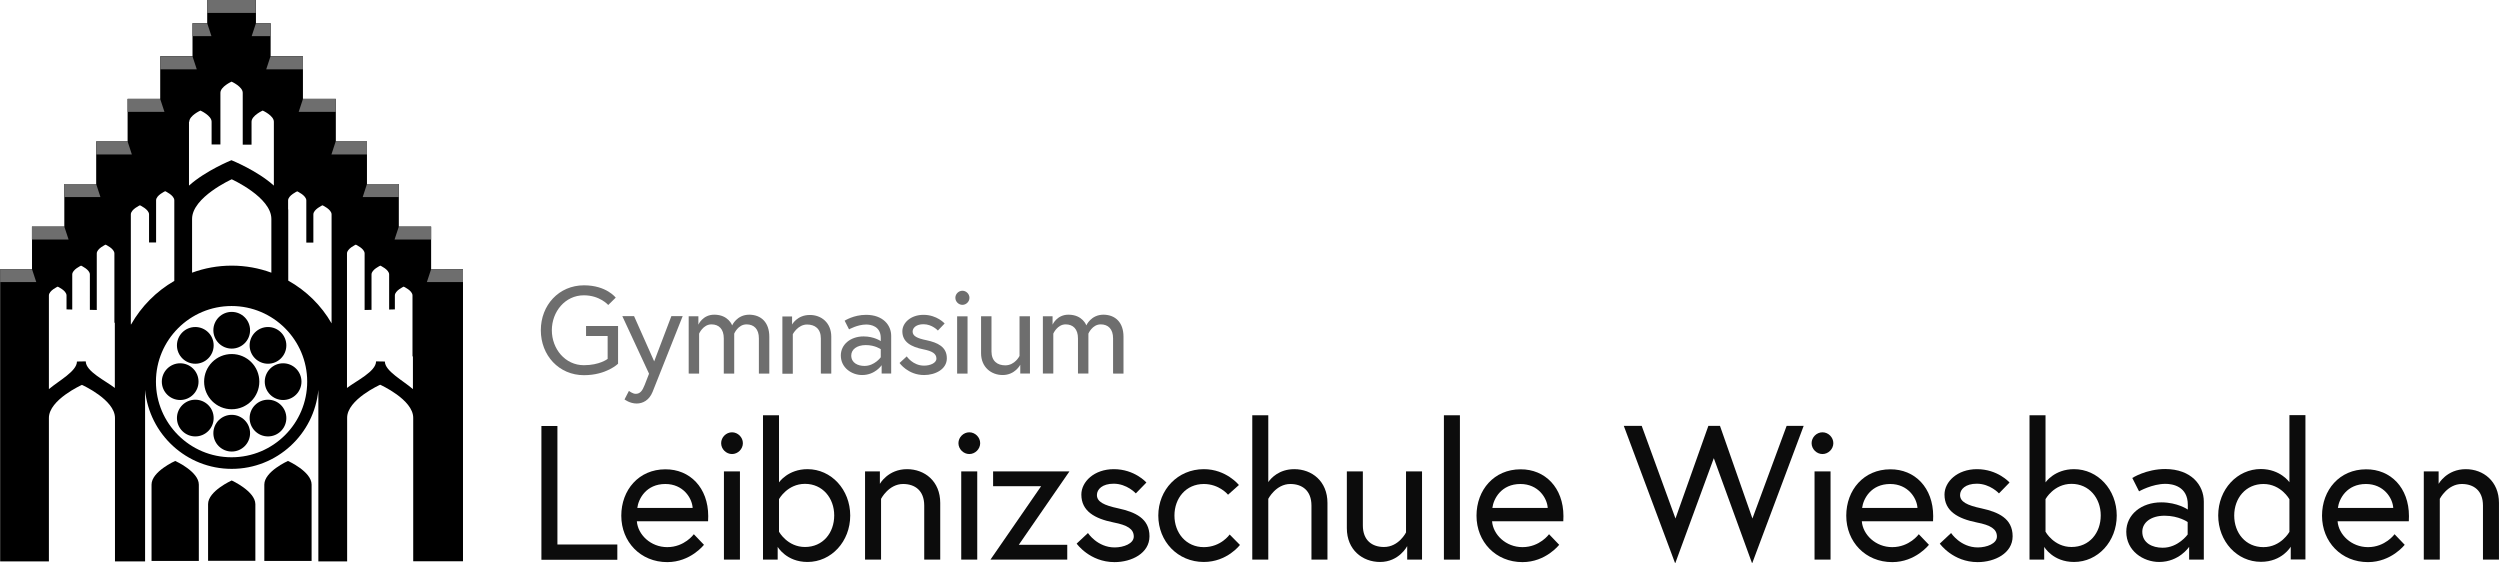 <?xml version="1.0" encoding="utf-8"?>
<!-- Generator: Adobe Illustrator 22.0.1, SVG Export Plug-In . SVG Version: 6.00 Build 0)  -->
<svg version="1.1" id="Ebene_1" xmlns="http://www.w3.org/2000/svg" xmlns:xlink="http://www.w3.org/1999/xlink" x="0px" y="0px"
	 viewBox="0 0 1702.5 383.7" style="enable-background:new 0 0 1702.5 383.7;" xml:space="preserve">
<style type="text/css">
	.st0{fill:#6E6E6E;}
	.st1{fill:#0C0C0C;}
</style>
<g>
	<g>
		<g>
			<path d="M293.6,183.3v-29h-22v-29h-21.7v-29h-21.2v-29h-22.4v-29h-22V15.8h-10V0h-33.2v15.8h-10v22.5h-22v29H86.9v29H65.5v29
				H43.8v29h-22v29H0.1v199h21.7h11.5v-97.7c0-12.4,22.5-22.5,22.5-22.5l0,0c0,0,22.5,10.1,22.5,22.5v97.7H87h11.8V265.5
				c2.8,30.2,28.2,53.8,59,53.8s56.2-23.6,59-53.8v116.8h11.9h7.7v-3.1v-94.7c0-12.4,22.5-22.5,22.5-22.5l0,0
				c0,0,22.5,10.1,22.5,22.5v97.7h12.2h21.7v-199L293.6,183.3L293.6,183.3z M78.2,219.8c0,1.3,0,2.5,0,3.6c0,10.7,0,15.7,0,31.6
				c0,1.1,0,7.8,0,9.2c-6.1-4.8-19.8-11.2-19.8-18.1l-6,0.1c0,6.6-12.4,13.1-19.1,18.8c0-9.5,0-16.2,0-22.3l0,0v-41.5c0-3.3,6-6,6-6
				s6,2.7,6,6v9.5l3.9,0.1v-23.9c0-3.3,6-6,6-6s6,2.7,6,6V211l4.7,0.1v-38.5c0-3.3,6-6,6-6s6,2.7,6,6v47.2H78.2z M128.9,82.9
				c0-4.2,7.6-7.6,7.6-7.6l0,0c0,0,7.6,3.4,7.6,7.6v15.5h6V63.2c0-4.2,7.6-7.6,7.6-7.6s7.6,3.4,7.6,7.6v35.3h6V82.9
				c0-4.2,7.6-7.6,7.6-7.6s7.6,3.4,7.6,7.6v43.5c-11.4-10.3-28.9-17.3-28.9-17.3l0,0c0,0-17.4,7-28.9,17.3V82.9H128.9z M184.8,149.1
				v36.6c-8.4-3.1-17.5-4.8-27-4.8s-18.6,1.7-27,4.8v-36.6c0-14.8,27-27,27-27l0,0C157.8,122.1,184.8,134.3,184.8,149.1z
				 M89.3,220.9h-0.2c0-14.8,0-23,0-32.4l0,0V146c0-3.4,6.2-6.2,6.2-6.2s6.2,2.8,6.2,6.2v19.1h4.8v-28.7c0-3.4,6.2-6.2,6.2-6.2
				s6.2,2.8,6.2,6.2v37.4c0,1.5,0,3,0,4.3v10.3l0,0c0,0.9,0,1.9,0,2.9C106.4,198.4,96.3,208.6,89.3,220.9z M157.7,311.4
				c-28.4,0-51.5-23.1-51.5-51.5s23.1-51.5,51.5-51.5s51.5,23.1,51.5,51.5C209.2,288.4,186.1,311.4,157.7,311.4z M225.8,220.2
				c-7-12.2-17.2-22.2-29.5-29.1v-47.7c0-0.4,0-0.8-0.1-1.1v-5.8c0-3.4,6.2-6.2,6.2-6.2s6.2,2.8,6.2,6.2v28.7h4.8V146
				c0-3.4,6.2-6.2,6.2-6.2s6.2,2.8,6.2,6.2v42.5l0,0C225.8,197.7,225.8,205.8,225.8,220.2z M281.2,242.7L281.2,242.7
				c0,6.1,0,12.8,0,22.3c-6.6-5.8-19.1-12.3-19.1-18.8l-6-0.1c0,6.9-13.6,13.3-19.8,18.1c0-1.3,0-8.1,0-9.2c0-15.9,0-20.9,0-31.6
				c0-2.4,0-5.2,0-8.4v-42.4c0-3.3,6-6,6-6s6,2.7,6,6v38.5l4.7-0.1v-24.1c0-3.3,6-6,6-6s6,2.7,6,6v23.9l3.9-0.1v-9.5c0-3.3,6-6,6-6
				s6,2.7,6,6v41.5L281.2,242.7L281.2,242.7z"/>
			<circle cx="157.8" cy="259.9" r="18.8"/>
			<circle cx="157.8" cy="295" r="12.5"/>
			<circle cx="157.8" cy="224.9" r="12.5"/>
			<circle cx="122.7" cy="259.9" r="12.5"/>
			<circle cx="192.8" cy="259.9" r="12.5"/>
			<ellipse cx="133" cy="284.7" rx="12.5" ry="12.5"/>
			<ellipse cx="182.5" cy="235.2" rx="12.5" ry="12.5"/>
			<ellipse cx="133" cy="235.2" rx="12.5" ry="12.5"/>
			<ellipse cx="182.5" cy="284.7" rx="12.5" ry="12.5"/>
			<path d="M119.3,313.9c0,0-16.1,7.2-16.1,16.1v52h32.2v-52C135.4,321.1,119.3,313.9,119.3,313.9z"/>
			<path d="M157.8,327.2L157.8,327.2c0,0-16.1,7.2-16.1,16.1v38.6h32.2v-38.6C173.8,334.5,157.8,327.2,157.8,327.2z"/>
			<path d="M196.1,313.9L196.1,313.9c0,0-16.1,7.2-16.1,16.1v52h32.2v-52C212.2,321.1,196.1,313.9,196.1,313.9z"/>
		</g>
		<g>
			<g>
				<polygon class="st0" points="46.7,163.1 21.7,163.1 21.7,154.3 43.8,154.3 				"/>
				<polygon class="st0" points="24.7,192.1 0.1,192.1 0.1,183.3 21.8,183.3 				"/>
				<polygon class="st0" points="68.4,134.2 43.8,134.2 43.8,125.3 65.5,125.3 				"/>
				<polygon class="st0" points="89.8,105.2 65.5,105.2 65.5,96.3 86.9,96.3 				"/>
				<polygon class="st0" points="112,76.2 86.9,76.2 86.9,67.4 109.1,67.4 				"/>
				<polygon class="st0" points="134,47.2 109.1,47.2 109.1,38.4 131.1,38.4 				"/>
				<polygon class="st0" points="144,24.6 131.1,24.6 131.1,15.8 141.1,15.8 				"/>
				<polygon class="st0" points="268.7,163.1 293.6,163.1 293.6,154.3 271.6,154.3 				"/>
				<polygon class="st0" points="290.7,192.1 315.3,192.1 315.3,183.3 293.6,183.3 				"/>
				<polygon class="st0" points="247,134.2 271.6,134.2 271.6,125.3 249.9,125.3 				"/>
				<polygon class="st0" points="225.7,105.2 249.9,105.2 249.9,96.3 228.6,96.3 				"/>
				<polygon class="st0" points="203.4,76.2 228.7,76.2 228.7,67.4 206.3,67.4 				"/>
				<polygon class="st0" points="181.3,47.2 206.3,47.2 206.3,38.4 184.2,38.4 				"/>
				<polygon class="st0" points="171.4,24.6 184.3,24.6 184.3,15.8 174.3,15.8 				"/>
				<rect x="141.1" class="st0" width="33.1" height="8.8"/>
			</g>
		</g>
	</g>
	<g>
		<path class="st0" d="M399.1,222h21.8v25.7c0,0-7.9,7.8-23.2,7.8c-17.1,0-29.4-13.5-29.4-30.6s12.3-30.6,29.4-30.6
			c15.3,0,21.6,8.4,21.6,8.4l-5.1,5c0,0-5.7-6.6-16.6-6.6c-12.8,0-21.8,11.2-21.8,23.8s9,23.8,21.8,23.8c10.8,0,16.2-4.3,16.2-4.3
			v-15.6h-14.7L399.1,222L399.1,222z"/>
		<path class="st0" d="M428.3,266.2c0,0,2.5,2,4.6,2c3.1,0,4.6-2.2,6.1-6l3-7.7l-18.2-39.2h8l13.7,30.8l11.7-30.8h7.7
			c0,0-19.6,49.3-20.5,51.6c-2.3,5.7-6.7,7.9-10.8,7.9c-4.8,0-8.3-2.8-8.3-2.8L428.3,266.2z"/>
		<path class="st0" d="M523.9,229.3v25.1h-7.1v-24c0-6.3-3.3-9.5-8.4-9.5c-5.8,0-8.4,6.3-8.4,6.3v27.2h-7.1v-24
			c0-6.3-3.3-9.5-8.4-9.5c-5.7,0-8.4,6.3-8.4,6.3v27.2H469v-39h6.6v5.7c0,0,2.9-6.8,10.8-6.8c9.7,0,12.2,7.3,12.2,7.3
			s3.1-7.3,11.7-7.3C518.5,214.4,523.9,219.7,523.9,229.3z"/>
		<path class="st0" d="M566.1,229.3v25.1H559v-23.9c0-6.7-4.1-9.5-9.4-9.5c-6.3,0-9.7,6.6-9.7,6.6v26.9h-7.1v-39h6.6v5.5
			c0,0,3.5-6.5,12-6.5C559.2,214.4,566.1,219.7,566.1,229.3z"/>
		<path class="st0" d="M606.9,228.7v25.7h-6.5v-5.7c0,0-4.4,6.7-13.3,6.7c-7,0-14.5-4.9-14.5-13.3c0-7.6,6.7-13,15.5-13
			c7.2,0,11.7,3.2,11.7,3.2v-2.1c0-8.1-6.8-9.2-9.9-9.2c-5.9,0-11.7,3.3-11.7,3.3l-3-5.9c0,0,6.1-4,14.6-4
			C601.4,214.4,606.9,221.5,606.9,228.7z M599.8,243.3v-5.5c0,0-3.9-2.8-10.2-2.8c-6.1,0-9.9,3-9.9,7.1c0,5.1,4.6,7.1,9,7.1
			C595.6,249.2,599.8,243.3,599.8,243.3z"/>
		<path class="st0" d="M617.5,242.7c0,0,4.1,6.3,11.8,6.3c4,0,8.4-1.7,8.4-4.8c0-3.4-2.9-5.1-8.9-6.3c-8.4-1.7-14.3-5-14.3-12.3
			c0-5.7,5.7-11.2,14.4-11.2c9.2,0,14.4,5.9,14.4,5.9l-4.6,4.8c0,0-3.9-4.3-9.8-4.3c-5,0-7.4,2.5-7.4,5c0,3,3,4.6,9.5,5.9
			c7.4,1.6,13.8,4.4,13.8,12.3c0,7.5-7.9,11.4-15.5,11.4c-11,0-16.7-8.2-16.7-8.2L617.5,242.7z"/>
		<path class="st0" d="M655.4,198c2.6,0,4.8,2.2,4.8,4.8s-2.2,4.8-4.8,4.8s-4.8-2.2-4.8-4.8S652.8,198,655.4,198z M651.8,215.4h7.1
			v39h-7.1V215.4z"/>
		<path class="st0" d="M668.1,240.5v-25.1h7.1v23.9c0,6.7,4.1,9.5,9.4,9.5c6.6,0,9.7-6.4,9.7-6.4v-27h7.1v39h-6.6v-6c0,0-3.5,7-12,7
			C675.1,255.4,668.1,250.1,668.1,240.5z"/>
		<path class="st0" d="M765.1,229.3v25.1H758v-24c0-6.3-3.3-9.5-8.4-9.5c-5.8,0-8.4,6.3-8.4,6.3v27.2h-7.1v-24
			c0-6.3-3.3-9.5-8.4-9.5c-5.7,0-8.4,6.3-8.4,6.3v27.2h-7.1v-39h6.6v5.7c0,0,2.9-6.8,10.8-6.8c9.7,0,12.2,7.3,12.2,7.3
			s3.1-7.3,11.7-7.3C759.7,214.4,765.1,219.7,765.1,229.3z"/>
		<path class="st1" d="M368.7,290.1h10.9v80.7h40.8v10.4h-51.7L368.7,290.1L368.7,290.1z"/>
		<path class="st1" d="M482.3,351.5c0,1.2,0,2.1-0.1,3.5h-48.5c0.7,9.1,9.4,17.6,20.7,17.6c11.8,0,18.1-8.8,18.1-8.8l6.9,7.2
			c0,0-9.1,11.8-25,11.8c-18.2,0-31.3-13.8-31.3-31.6c0-17.6,12-31.6,30-31.6C469.8,319.5,482.3,332.1,482.3,351.5z M471.7,345.9
			c-0.4-6.8-6.5-16.3-18.6-16.3c-13,0-18.3,10-19.1,16.3H471.7z"/>
		<path class="st1" d="M498.5,294.4c4,0,7.4,3.4,7.4,7.4s-3.4,7.4-7.4,7.4s-7.4-3.4-7.4-7.4S494.5,294.4,498.5,294.4z M493,321h10.9
			v60.1H493V321z"/>
		<path class="st1" d="M579,351.1c0,17.7-12.9,31.6-29.1,31.6c-14.4,0-20.3-10.3-20.3-10.3v8.7h-10v-98.3h10.9v45.7
			c0,0,6.1-9,19.4-9C566.1,319.5,579,333.4,579,351.1z M530.5,362.1c0,0,5.7,10.4,17.7,10.4c12.2,0,19.9-9.6,19.9-21.5
			c0-11.8-7.9-21.5-19.9-21.5s-17.7,10.4-17.7,10.4V362.1z"/>
		<path class="st1" d="M640.3,342.5v38.6h-10.9v-36.8c0-10.3-6.4-14.7-14.4-14.7c-9.8,0-15,10.1-15,10.1v41.4h-10.9V321h10.1v8.5
			c0,0,5.5-10,18.5-10C629.7,319.5,640.3,327.7,640.3,342.5z"/>
		<path class="st1" d="M660.1,294.4c4,0,7.4,3.4,7.4,7.4s-3.4,7.4-7.4,7.4s-7.4-3.4-7.4-7.4S656.1,294.4,660.1,294.4z M654.6,321
			h10.9v60.1h-10.9V321z"/>
		<path class="st1" d="M728.3,321l-34.5,50h33v10.1h-52.3l34.5-50h-32.7V321H728.3z"/>
		<path class="st1" d="M740.9,363c0,0,6.4,9.8,18.2,9.8c6.1,0,13-2.6,13-7.4c0-5.2-4.4-7.8-13.7-9.6c-12.9-2.6-22-7.7-22-19
			c0-8.7,8.7-17.3,22.1-17.3c14.2,0,22.2,9.1,22.2,9.1l-7.2,7.4c0,0-6-6.6-15.1-6.6c-7.7,0-11.4,3.8-11.4,7.7c0,4.6,4.7,7,14.6,9.1
			c11.4,2.5,21.2,6.8,21.2,19c0,11.6-12.2,17.6-23.8,17.6c-16.9,0-25.8-12.6-25.8-12.6L740.9,363z"/>
		<path class="st1" d="M844.4,371.1c0,0-8.7,11.6-24.6,11.6c-17.7,0-31-13.9-31-31.6c0-17.6,13.3-31.6,31-31.6
			c15.3,0,23.9,10.8,23.9,10.8l-7.4,6.6c0,0-5.9-7.3-16.5-7.3c-12.1,0-20,9.6-20,21.5c0,11.8,7.9,21.5,20,21.5
			c11.7,0,17.6-8.6,17.6-8.6L844.4,371.1z"/>
		<path class="st1" d="M904,342.5v38.6h-10.9v-36.8c0-10.3-6.4-14.7-14.4-14.7c-9.8,0-15,10.1-15,10.1v41.4h-10.9v-98.3h10.9v45.5
			c1.8-2.6,7.3-8.8,17.7-8.8C893.4,319.5,904,327.7,904,342.5z"/>
		<path class="st1" d="M917.2,359.7V321h10.9v36.8c0,10.3,6.4,14.7,14.4,14.7c10.1,0,15-9.9,15-9.9V321h10.9v60.1h-10.1v-9.2
			c0,0-5.5,10.8-18.5,10.8C927.9,382.7,917.2,374.5,917.2,359.7z"/>
		<path class="st1" d="M983.3,282.8h10.9v98.3h-10.9V282.8z"/>
		<path class="st1" d="M1064.7,351.5c0,1.2,0,2.1-0.1,3.5h-48.5c0.7,9.1,9.4,17.6,20.7,17.6c11.8,0,18.1-8.8,18.1-8.8l6.9,7.2
			c0,0-9.1,11.8-25,11.8c-18.2,0-31.3-13.8-31.3-31.6c0-17.6,12-31.6,30-31.6C1052.2,319.5,1064.7,332.1,1064.7,351.5z M1054,345.9
			c-0.4-6.8-6.5-16.3-18.6-16.3c-13,0-18.3,10-19.1,16.3H1054z"/>
		<path class="st1" d="M1193.2,383.7l-26.1-71.7l-26.3,71.7l-35-93.7h12.2l23,63.1l22.4-63.1h7.9l22.1,63.1l23.3-63.1h11.6
			L1193.2,383.7z"/>
		<path class="st1" d="M1241.1,294.4c4,0,7.4,3.4,7.4,7.4s-3.4,7.4-7.4,7.4s-7.4-3.4-7.4-7.4S1237.1,294.4,1241.1,294.4z
			 M1235.7,321h10.9v60.1h-10.9V321z"/>
		<path class="st1" d="M1316.5,351.5c0,1.2,0,2.1-0.1,3.5h-48.5c0.7,9.1,9.4,17.6,20.7,17.6c11.8,0,18.1-8.8,18.1-8.8l6.9,7.2
			c0,0-9.1,11.8-25,11.8c-18.2,0-31.3-13.8-31.3-31.6c0-17.6,12-31.6,30-31.6C1304,319.5,1316.5,332.1,1316.5,351.5z M1305.8,345.9
			c-0.4-6.8-6.5-16.3-18.6-16.3c-13,0-18.3,10-19.1,16.3H1305.8z"/>
		<path class="st1" d="M1328.7,363c0,0,6.4,9.8,18.2,9.8c6.1,0,13-2.6,13-7.4c0-5.2-4.4-7.8-13.7-9.6c-12.9-2.6-22-7.7-22-19
			c0-8.7,8.7-17.3,22.1-17.3c14.2,0,22.2,9.1,22.2,9.1l-7.2,7.4c0,0-6-6.6-15.1-6.6c-7.7,0-11.4,3.8-11.4,7.7c0,4.6,4.7,7,14.6,9.1
			c11.4,2.5,21.2,6.8,21.2,19c0,11.6-12.2,17.6-23.8,17.6c-16.9,0-25.8-12.6-25.8-12.6L1328.7,363z"/>
		<path class="st1" d="M1441.5,351.1c0,17.7-12.9,31.6-29.1,31.6c-14.4,0-20.3-10.3-20.3-10.3v8.7h-10v-98.3h10.9v45.7
			c0,0,6.1-9,19.4-9C1428.6,319.5,1441.5,333.4,1441.5,351.1z M1393,362.1c0,0,5.7,10.4,17.7,10.4c12.2,0,19.9-9.6,19.9-21.5
			c0-11.8-7.9-21.5-19.9-21.5s-17.7,10.4-17.7,10.4V362.1z"/>
		<path class="st1" d="M1500.8,341.6v39.5h-10v-8.7c0,0-6.8,10.3-20.4,10.3c-10.8,0-22.4-7.5-22.4-20.6c0-11.7,10.3-20,23.8-20
			c11.1,0,18.1,4.9,18.1,4.9v-3.3c0-12.5-10.4-14.2-15.2-14.2c-9.1,0-18,5.1-18,5.1l-4.6-9.1c0,0,9.4-6.1,22.5-6.1
			C1492.3,319.5,1500.8,330.4,1500.8,341.6z M1489.8,364v-8.5c0,0-6-4.3-15.7-4.3c-9.4,0-15.2,4.7-15.2,10.9c0,7.8,7,10.9,13.8,10.9
			C1483.3,373.1,1489.8,364,1489.8,364z"/>
		<path class="st1" d="M1559.1,328.4v-45.7h10.9V381h-10v-8.7c0,0-5.9,10.3-20.3,10.3c-16.3,0-29.1-13.9-29.1-31.6
			s12.9-31.6,29.1-31.6C1553,319.5,1559.1,328.4,1559.1,328.4z M1559.1,340c0,0-5.7-10.4-17.7-10.4s-19.9,9.6-19.9,21.5
			c0,11.8,7.7,21.5,19.9,21.5c12,0,17.7-10.4,17.7-10.4V340z"/>
		<path class="st1" d="M1640.5,351.5c0,1.2,0,2.1-0.1,3.5h-48.5c0.7,9.1,9.4,17.6,20.7,17.6c11.8,0,18.1-8.8,18.1-8.8l6.9,7.2
			c0,0-9.1,11.8-25,11.8c-18.2,0-31.3-13.8-31.3-31.6c0-17.6,12-31.6,30-31.6C1628,319.5,1640.5,332.1,1640.5,351.5z M1629.8,345.9
			c-0.4-6.8-6.5-16.3-18.6-16.3c-13,0-18.3,10-19.1,16.3H1629.8z"/>
		<path class="st1" d="M1701.8,342.5v38.6h-10.9v-36.8c0-10.3-6.4-14.7-14.4-14.7c-9.8,0-15,10.1-15,10.1v41.4h-10.9V321h10.1v8.5
			c0,0,5.5-10,18.5-10C1691.1,319.5,1701.8,327.7,1701.8,342.5z"/>
	</g>
</g>
</svg>
